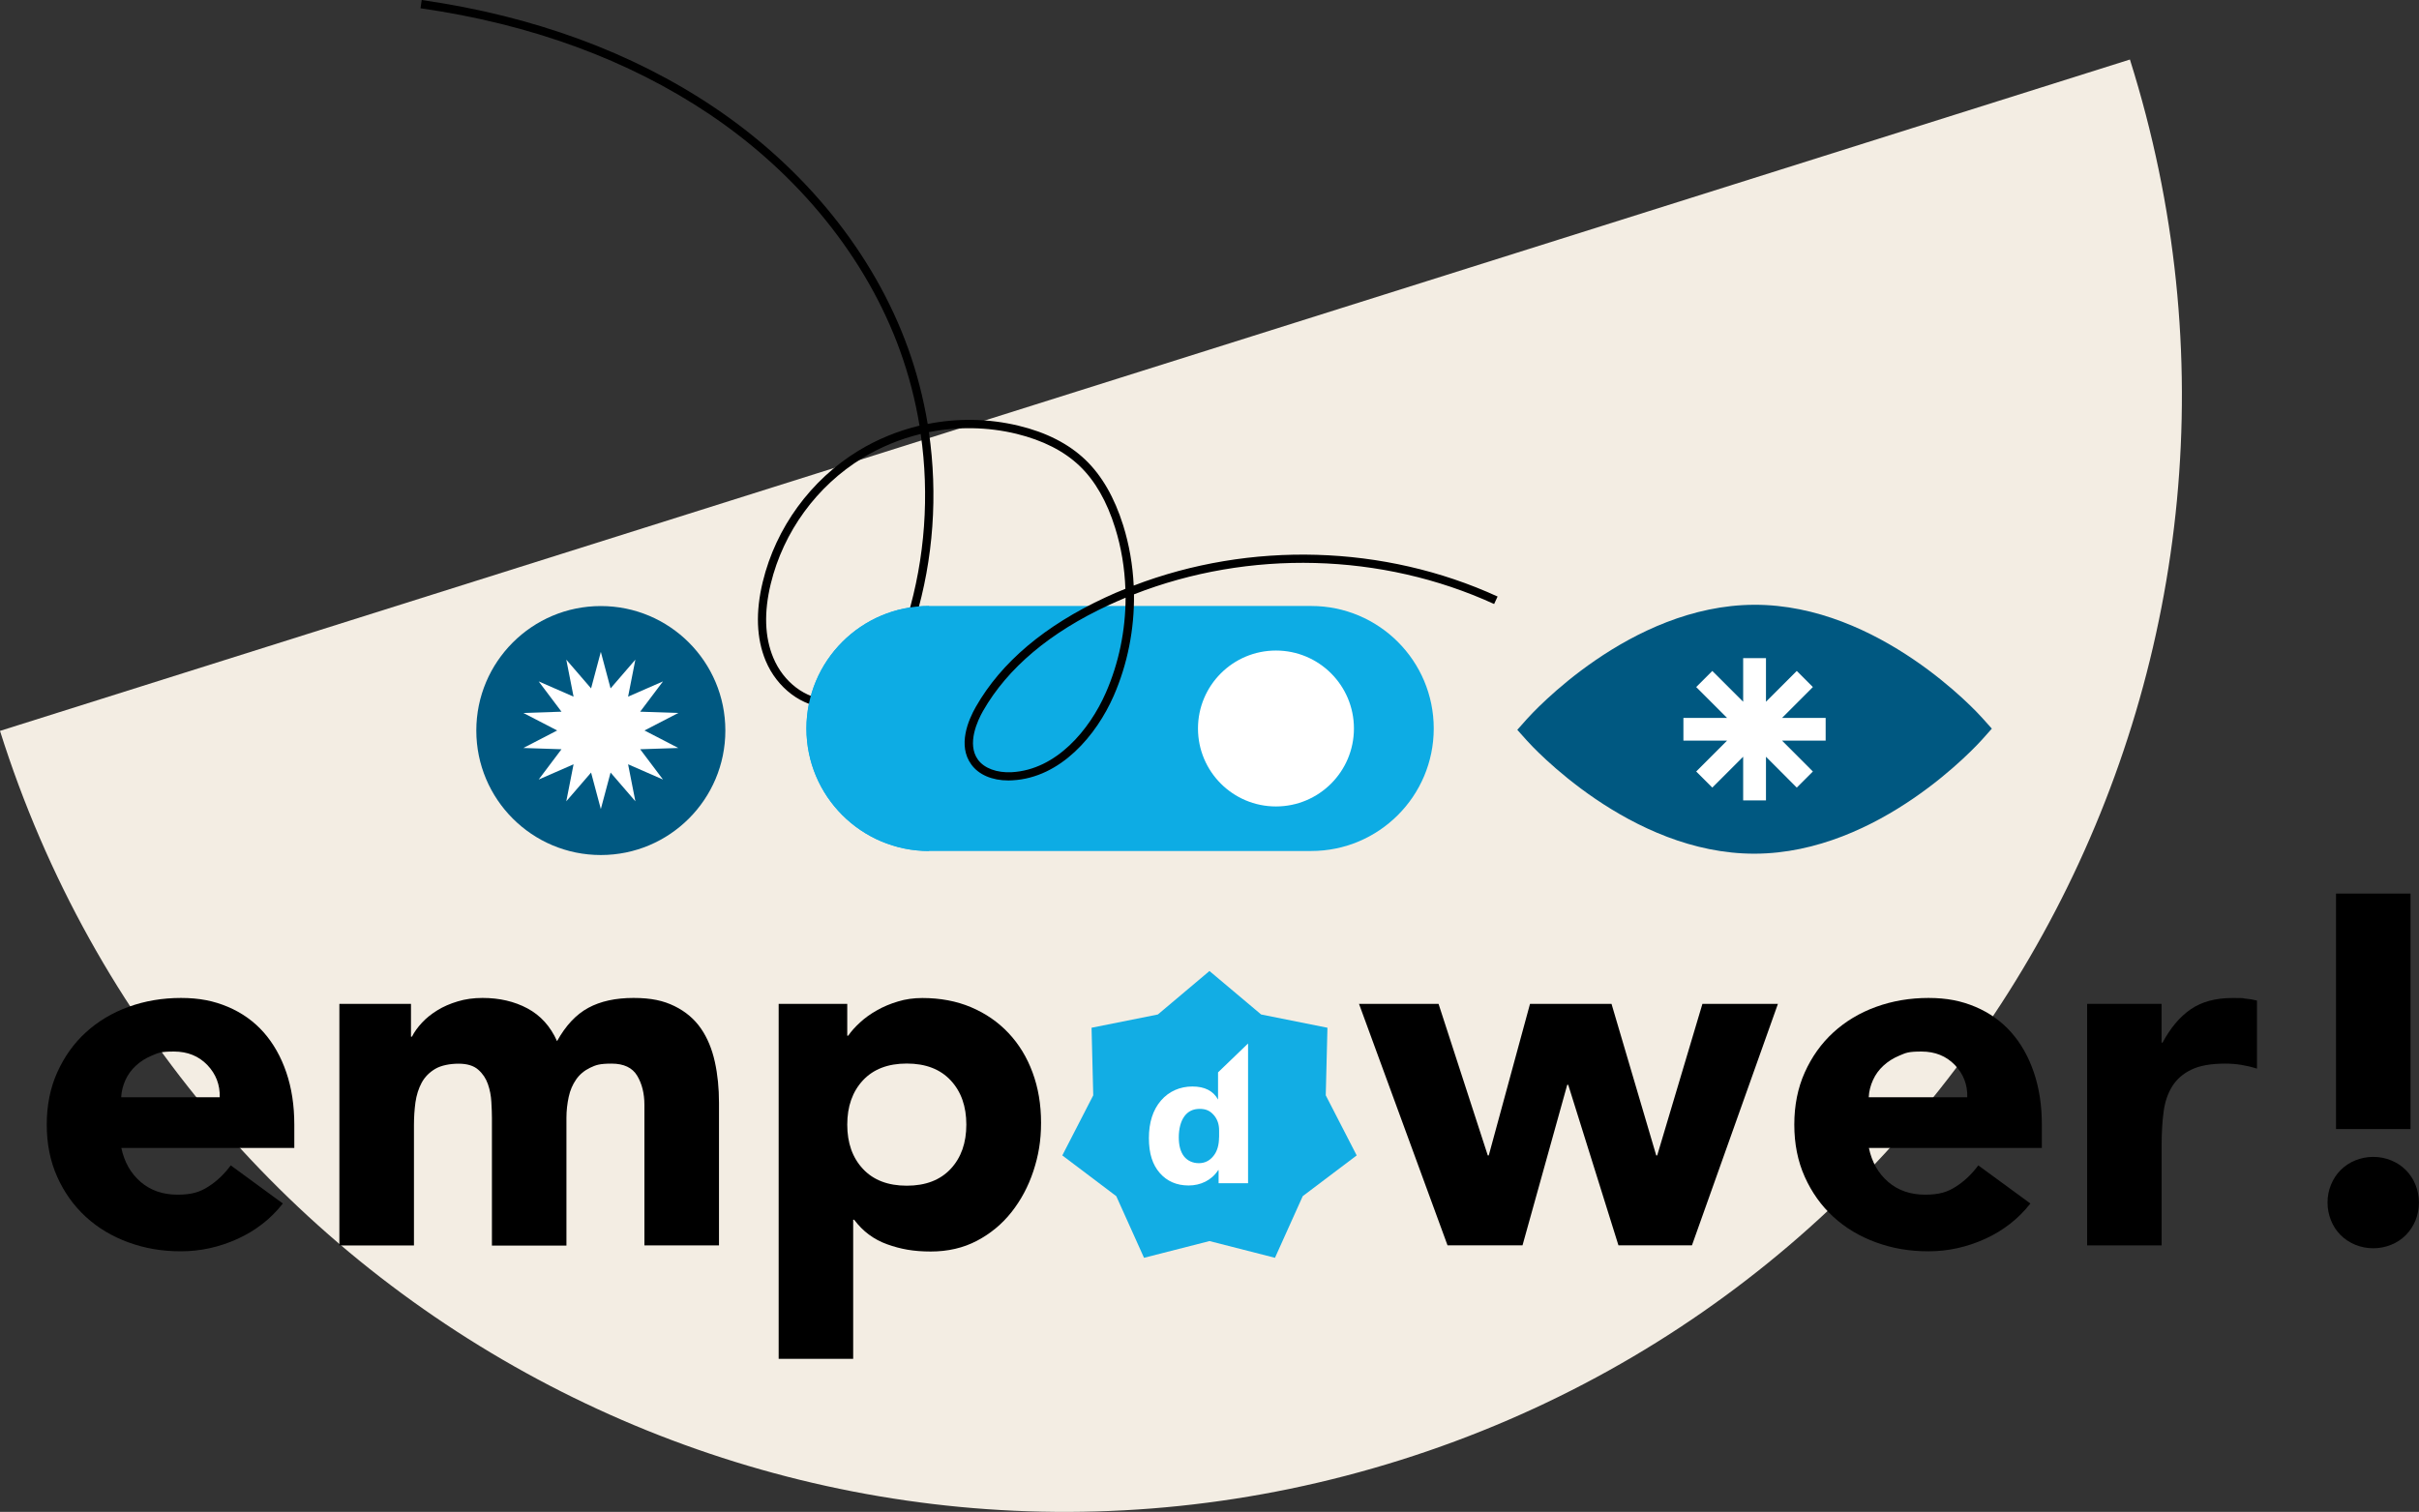 <?xml version="1.0" encoding="UTF-8"?>
<svg id="Layer_2" data-name="Layer 2" xmlns="http://www.w3.org/2000/svg" viewBox="0 0 342.5 214.11">
  <rect x="0" y="0" width="342.5" height="214.11" fill="#333333" stroke="none"/>
  <defs>
    <style>
      .cls-1 {
        fill: #12ade4;
      }

      .cls-1, .cls-2, .cls-3, .cls-4, .cls-5, .cls-6, .cls-7 {
        stroke-width: 0px;
      }

      .cls-2 {
        fill: #000;
      }

      .cls-3 {
        fill: #0dace4;
      }

      .cls-4 {
        fill: #f3ede3;
      }

      .cls-5 {
        fill-rule: evenodd;
      }

      .cls-5, .cls-7 {
        fill: #005881;
      }

      .cls-6 {
        fill: #fff;
      }
    </style>
  </defs>
  <g id="Logotypes">
    <g>
      <path class="cls-4" d="M301.57,8.43c26.26,83.27-19.97,172.07-103.24,198.33C115.06,233.01,26.26,186.79,0,103.51L301.57,8.43Z"/>
      <g>
        <path class="cls-2" d="M329.55,170.31c0-.89.16-1.73.49-2.53s.78-1.49,1.37-2.08c.58-.58,1.28-1.05,2.08-1.37s1.64-.49,2.53-.49,1.73.17,2.53.49c.8.33,1.49.78,2.08,1.37.58.58,1.05,1.28,1.37,2.08s.49,1.64.49,2.53-.17,1.73-.49,2.53c-.33.8-.79,1.49-1.37,2.08-.58.58-1.28,1.05-2.08,1.37s-1.64.49-2.53.49-1.73-.17-2.53-.49c-.8-.33-1.49-.78-2.08-1.37-.58-.58-1.05-1.28-1.37-2.08s-.49-1.64-.49-2.53ZM341.3,159.9h-10.55v-33.35h10.55v33.35h0Z"/>
        <path class="cls-2" d="M40.04,170.45c-1.69,2.16-3.82,3.82-6.4,5-2.58,1.17-5.25,1.76-8.02,1.76s-5.1-.42-7.42-1.26c-2.33-.85-4.34-2.05-6.05-3.62-1.71-1.57-3.06-3.46-4.05-5.67-.99-2.2-1.48-4.67-1.48-7.39s.49-5.19,1.48-7.39,2.33-4.1,4.05-5.67,3.73-2.78,6.05-3.62,4.79-1.26,7.42-1.26,4.65.42,6.65,1.26c2,.85,3.68,2.05,5.07,3.62,1.38,1.57,2.45,3.46,3.2,5.67.75,2.2,1.13,4.67,1.13,7.39v3.3h-24.49c.42,2.01,1.34,3.62,2.74,4.82,1.4,1.2,3.14,1.8,5.21,1.8s3.2-.39,4.4-1.16c1.2-.77,2.24-1.77,3.14-2.99l7.39,5.41h0ZM31.11,155.4c.05-1.78-.54-3.3-1.76-4.58-1.22-1.26-2.79-1.9-4.72-1.9s-2.2.19-3.1.56-1.66.86-2.29,1.44c-.63.58-1.13,1.26-1.48,2.04-.35.77-.56,1.58-.6,2.43h13.94Z"/>
        <path class="cls-2" d="M48.06,142.17h10.13v4.64h.14c.33-.66.8-1.31,1.41-1.97s1.34-1.24,2.18-1.76,1.81-.94,2.88-1.26c1.08-.33,2.25-.49,3.52-.49,2.39,0,4.51.49,6.36,1.48,1.85.99,3.25,2.53,4.19,4.64,1.22-2.2,2.69-3.78,4.43-4.72,1.73-.94,3.87-1.4,6.4-1.4s4.24.39,5.81,1.16c1.57.77,2.81,1.83,3.73,3.16s1.57,2.91,1.97,4.72c.4,1.81.59,3.74.59,5.81v20.19h-10.56v-19.91c0-1.59-.34-2.97-1.02-4.11s-1.89-1.72-3.62-1.72-2.24.2-3.06.59c-.82.4-1.48.95-1.97,1.66s-.85,1.53-1.05,2.47-.32,1.92-.32,2.96v18.09h-10.55v-18.09c0-.61-.03-1.36-.08-2.25s-.21-1.73-.49-2.53-.73-1.48-1.37-2.04c-.63-.56-1.56-.85-2.78-.85s-2.47.24-3.3.73-1.49,1.15-1.93,1.97c-.44.82-.73,1.75-.88,2.78-.14,1.04-.21,2.11-.21,3.24v17.02h-10.56v-34.19h0Z"/>
        <path class="cls-2" d="M110.25,142.17h9.71v4.5h.14c.42-.61.97-1.23,1.66-1.86.68-.63,1.48-1.21,2.39-1.72.91-.52,1.91-.94,2.99-1.26,1.07-.33,2.23-.49,3.45-.49,2.53,0,4.83.43,6.89,1.3,2.06.87,3.83,2.09,5.31,3.66,1.48,1.57,2.62,3.44,3.41,5.59.8,2.16,1.2,4.53,1.2,7.11s-.37,4.68-1.09,6.86c-.72,2.18-1.76,4.11-3.1,5.81-1.34,1.69-2.97,3.04-4.89,4.05s-4.1,1.52-6.54,1.52-4.26-.34-6.16-1.02c-1.9-.68-3.46-1.84-4.68-3.48h-.14v19.7h-10.55v-50.26h0ZM119.96,159.27c0,2.58.73,4.67,2.21,6.26s3.55,2.39,6.22,2.39,4.74-.8,6.22-2.39,2.21-3.68,2.21-6.26-.73-4.67-2.21-6.26-3.55-2.39-6.22-2.39-4.74.8-6.22,2.39c-1.47,1.59-2.21,3.68-2.21,6.26Z"/>
        <path class="cls-2" d="M192.42,142.17h11.26l6.97,21.46h.14l5.84-21.46h11.54l6.33,21.46h.14l6.4-21.46h10.69l-12.17,34.19h-10.41l-7.11-22.73h-.14l-6.33,22.73h-10.62l-12.53-34.19h0Z"/>
        <path class="cls-2" d="M287.47,170.45c-1.69,2.16-3.82,3.82-6.4,5-2.58,1.17-5.25,1.76-8.02,1.76s-5.1-.42-7.42-1.26c-2.33-.85-4.34-2.05-6.05-3.62s-3.06-3.46-4.05-5.67c-.99-2.2-1.48-4.67-1.48-7.39s.49-5.19,1.48-7.39,2.33-4.1,4.05-5.67,3.73-2.78,6.05-3.62,4.79-1.26,7.42-1.26,4.65.42,6.65,1.26c2,.85,3.68,2.05,5.07,3.62s2.45,3.46,3.2,5.67c.75,2.2,1.13,4.67,1.13,7.39v3.3h-24.49c.42,2.01,1.34,3.62,2.74,4.82,1.4,1.2,3.14,1.8,5.21,1.8s3.2-.39,4.4-1.16c1.2-.77,2.24-1.77,3.14-2.99l7.39,5.41h0ZM278.54,155.4c.05-1.78-.54-3.3-1.76-4.58-1.22-1.26-2.79-1.9-4.72-1.9s-2.2.19-3.1.56-1.66.86-2.29,1.44c-.63.58-1.13,1.26-1.48,2.04-.35.77-.56,1.58-.6,2.43h13.94,0Z"/>
        <path class="cls-2" d="M295.5,142.17h10.55v5.49h.14c1.13-2.11,2.47-3.69,4.01-4.74,1.54-1.05,3.49-1.58,5.84-1.58s1.21.03,1.83.08,1.17.14,1.69.28v9.64c-.75-.24-1.49-.41-2.21-.53s-1.49-.18-2.29-.18c-2.01,0-3.62.28-4.78.85-1.18.56-2.08,1.35-2.71,2.35s-1.05,2.21-1.23,3.62c-.19,1.4-.28,2.96-.28,4.64v14.28h-10.55v-34.2h0Z"/>
        <path class="cls-1" d="M171.24,137.51l7.32,6.16,9.39,1.88-.24,9.57,4.38,8.51-7.64,5.77-3.93,8.73-9.27-2.37-9.27,2.37-3.93-8.73-7.64-5.77,4.38-8.51-.24-9.57,9.39-1.88,7.31-6.16h0Z"/>
        <path class="cls-6" d="M172.46,151.85v3.87c-.68-1.23-1.89-1.85-3.63-1.85s-3.32.67-4.46,2-1.7,3.11-1.7,5.31.52,3.77,1.54,4.94,2.39,1.77,4.08,1.77,3.24-.72,4.19-2.17h.06v1.85h4.17v-19.79l-4.24,4.08h0ZM172.6,161.06c0,1.1-.26,2-.8,2.66-.54.67-1.22,1.01-2.06,1.01s-1.58-.32-2.09-.95c-.5-.64-.75-1.54-.75-2.71s.26-2.24.78-2.96,1.24-1.07,2.17-1.07,1.49.29,2,.87.76,1.3.76,2.17v.99h0Z"/>
      </g>
      <g>
        <path class="cls-5" d="M280.65,101.66c-.58-.66-14.59-16.06-32.26-16.01-17.68.05-31.6,15.52-32.19,16.17l-1.37,1.54,1.37,1.53c.58.66,14.59,16.06,32.26,16.01s31.6-15.52,32.19-16.17l1.37-1.54-1.37-1.53Z"/>
        <polygon class="cls-6" points="258.49 101.67 252.32 101.67 256.68 97.3 254.4 95.02 250.04 99.38 250.04 93.21 246.81 93.21 246.81 99.38 242.44 95.02 240.16 97.3 244.53 101.67 238.35 101.67 238.35 104.89 244.53 104.89 240.16 109.26 242.44 111.54 246.81 107.17 246.81 113.35 250.04 113.35 250.04 107.17 254.4 111.54 256.68 109.26 252.32 104.89 258.49 104.89 258.49 101.67"/>
      </g>
      <g>
        <circle class="cls-7" cx="85.07" cy="103.46" r="17.63"/>
        <path class="cls-6" d="M85.07,92.32l1.38,5.17,3.51-4.07-1.03,5.24,4.94-2.16-3.23,4.29,5.4.18-4.79,2.48,4.79,2.48-5.4.18,3.23,4.29-4.94-2.16,1.03,5.24-3.51-4.07-1.38,5.17-1.38-5.17-3.51,4.07,1.03-5.24-4.94,2.16,3.23-4.29-5.4-.18,4.79-2.48-4.79-2.48,5.4-.18-3.23-4.29,4.94,2.16-1.03-5.24,3.51,4.07,1.38-5.17h0Z"/>
      </g>
      <g>
        <path class="cls-3" d="M131.53,85.82h54.12c9.58,0,17.35,7.77,17.35,17.35h0c0,9.58-7.77,17.35-17.35,17.35h-54.12c-9.58,0-17.35-7.77-17.35-17.35h0c0-9.58,7.78-17.35,17.35-17.35h0Z"/>
        <circle class="cls-6" cx="180.66" cy="103.17" r="11.04"/>
      </g>
      <path class="cls-2" d="M142.78,110.53c-2.31,0-4.21-.81-5.26-2.27-1.96-2.69-.43-6.28.66-8.18,3.6-6.3,9.77-11.5,18.33-15.47.93-.43,1.87-.85,2.83-1.22-.1-2.93-.58-5.85-1.45-8.63-1.16-3.74-2.85-6.69-5.03-8.77-2.21-2.12-5.22-3.64-8.93-4.55-4.08-.99-8.33-1.05-12.41-.24,1.28,8.84.65,17.95-1.92,26.52-1.85,6.17-6.07,12.68-12.34,12.5-3.68-.1-7.24-2.78-8.85-6.64-1.31-3.14-1.45-6.91-.41-11.19,1.86-7.67,6.79-14.43,13.53-18.55,2.69-1.64,5.62-2.83,8.66-3.56-.59-3.61-1.51-7.16-2.75-10.6-4.72-13.09-14.32-25-27.03-33.53-11.45-7.68-25.2-12.73-40.87-14.98l.17-1.17c15.84,2.28,29.76,7.39,41.37,15.18,12.92,8.67,22.68,20.79,27.48,34.11,1.26,3.49,2.18,7.1,2.79,10.75,4.23-.84,8.64-.77,12.87.25,3.92.94,7.11,2.57,9.47,4.84,2.32,2.22,4.11,5.34,5.34,9.27.86,2.76,1.35,5.63,1.49,8.53,16.48-6.32,35.44-5.81,51.52,1.55l-.49,1.06c-15.92-7.29-34.71-7.74-50.99-1.37.06,4.93-.91,9.89-2.88,14.39-2.43,5.54-7.48,11.59-14.34,11.95-.2,0-.38.02-.55.02h0ZM159.36,84.65c-.79.33-1.58.68-2.36,1.04-8.34,3.86-14.33,8.91-17.81,14.99-.76,1.33-2.35,4.67-.72,6.91.88,1.21,2.67,1.88,4.78,1.77,6.33-.34,11.03-6.03,13.32-11.25,1.85-4.22,2.79-8.84,2.8-13.45h0ZM130.36,61.46c-2.89.7-5.67,1.84-8.23,3.4-6.48,3.95-11.21,10.45-13,17.82-.98,4.04-.86,7.56.36,10.47,1.43,3.45,4.57,5.83,7.8,5.92,5.6.17,9.46-5.92,11.18-11.66,2.51-8.4,3.14-17.3,1.89-25.95h0Z"/>
      <path class="cls-3" d="M131.53,120.52c-9.58,0-17.35-7.77-17.35-17.35h0c0-9.58,7.77-17.35,17.35-17.35v34.7h0Z"/>
    </g>
  </g>
</svg>